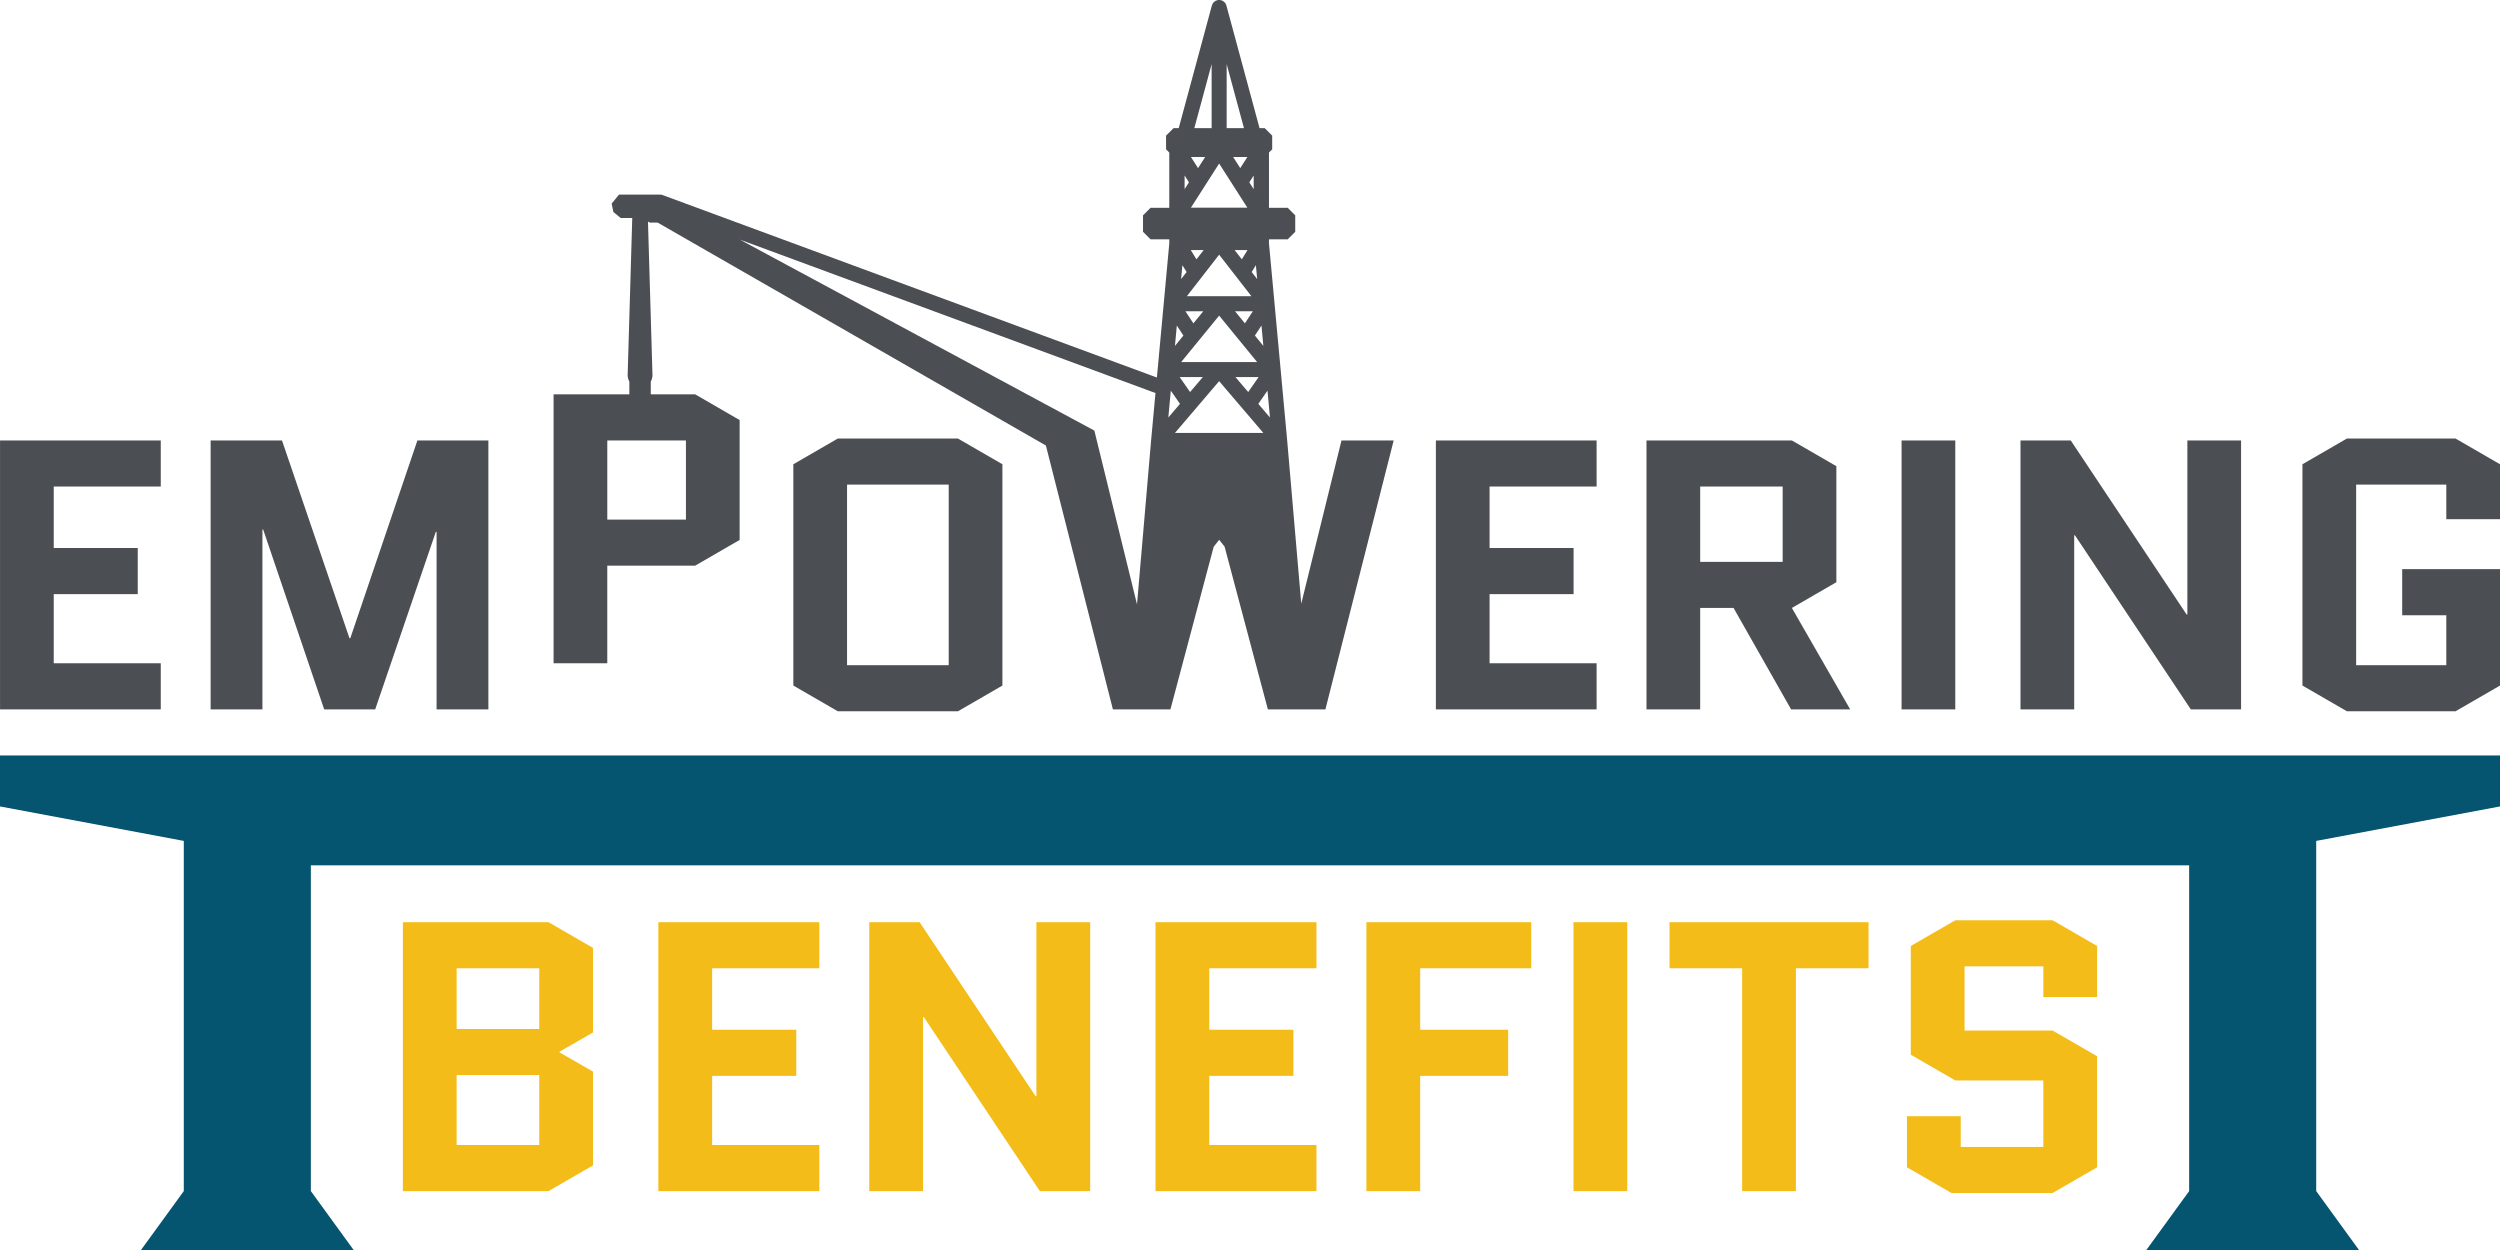 <?xml version="1.0" encoding="UTF-8"?><svg id="Layer_2" xmlns="http://www.w3.org/2000/svg" viewBox="0 0 648 324"><defs><style>.cls-1{fill:#f4bc19;}.cls-1,.cls-2,.cls-3{stroke-width:0px;}.cls-2{fill:#4b4e53;}.cls-3{fill:#055570;}</style></defs><g id="Layer_1-2"><path class="cls-1" d="m153.715,267.606l-8.663,4.979v.2l8.663,4.979v24.297l-11.551,6.673h-37.741v-69.707h37.741l11.551,6.673v21.907Zm-35.351-16.629v15.733h21.41v-15.733h-21.41Zm0,27.682v18.124h21.41v-18.124h-21.41Zm66.222.2v17.924h27.783v11.951h-41.724v-69.707h41.724v11.951h-27.783v15.932h21.808v11.951h-21.808Zm54.669-15.236v45.111h-13.941v-69.707h13.044l30.075,45.111h.2v-45.111h13.941v69.707h-13.046l-30.073-45.111h-.2Zm74.189,15.236v17.924h27.783v11.951h-41.724v-69.707h41.724v11.951h-27.783v15.932h21.808v11.951h-21.808Zm54.669,0v29.875h-13.941v-69.707h42.721v11.951h-28.779v15.932h22.804v11.951h-22.804Zm39.732,29.875v-69.707h13.941v69.707h-13.941Zm57.658-57.757v57.757h-13.941v-57.757h-18.821v-11.951h51.584v11.951h-18.821Zm29.776,22.406v-28.183l11.551-6.671h25.195l11.553,6.671v13.246h-13.943v-7.968h-20.414v16.631h22.804l11.553,6.673v28.779l-11.553,6.671h-26.191l-11.551-6.671v-13.246h13.941v7.968h21.41v-17.229h-22.804l-11.551-6.671Z"/><polygon class="cls-3" points="648 195.819 648 209.031 600.363 217.963 600.363 308.734 611.453 324 556.334 324 567.427 308.734 567.427 224.29 80.573 224.29 80.573 308.734 91.665 324 36.545 324 47.637 308.734 47.637 217.963 0 209.031 0 195.819 648 195.819"/><path class="cls-2" d="m634.08,134.575v-8.962h-23.367v46.804h23.367v-12.947h-11.434v-11.949h25.354v30.174l-11.533,6.67h-28.14l-11.533-6.67v-57.361l11.533-6.67h28.14l11.533,6.67v14.24h-13.92Zm-385.79-20.911l11.533,6.67v57.361l-11.533,6.67h-31.123l-11.533-6.67v-57.361l11.533-6.67h31.123Zm-2.387,11.949h-26.349v46.804h26.349v-46.804ZM.01,183.869h41.661v-11.951H13.93v-17.924h21.775v-11.951H13.93v-15.932h27.741v-11.951H.01v69.707Zm90.78-18.423h-.2l-17.499-51.284h-18.494v69.707h13.424v-46.604h.198l15.81,46.604h13.224l15.71-46.006h.2v46.006h13.424v-69.707h-18.395l-17.401,51.284Zm402.098,18.423h13.92v-69.707h-13.92v69.707Zm-120.708,0h41.661v-11.951h-27.741v-17.924h21.775v-11.951h-21.775v-15.932h27.741v-11.951h-41.661v69.707Zm92.273-26.29l15.113,26.29h-15.312l-14.915-26.29h-8.65v26.29h-13.92v-69.707h37.684l11.533,6.673v30.073l-11.533,6.673Zm-2.387-31.467h-21.377v19.516h21.377v-19.516Zm104.9,33.16h-.2l-30.03-45.111h-13.024v69.707h13.92v-45.111h.2l30.028,45.111h13.026v-69.707h-13.92v45.111Zm-219.244-45.111h13.523l-17.699,69.707h-14.915l-11.219-42.179-1.403-1.773-1.426,1.816-11.207,42.135h-14.915l-17.364-68.387-100.624-57.777h-2.015l-.502-.262,1.167,39.814c0.0.011-.002.02-.002.031,0,.009.003.017.003.026,0,.053-.013.102-.016.154-.006.072-.008.144-.022.214-.051.444-.19.858-.404,1.228v3.301h0s11.496,0,11.496,0l11.535,6.673v31.069l-11.535,6.673h-22.77v25.294h-13.92v-69.707h19.639,0v-3.301c-.214-.37-.352-.784-.404-1.228-.013-.07-.016-.142-.022-.214-.003-.052-.016-.101-.016-.154,0-.009.003-.017.003-.026 0-.011-.003-.02-.002-.031l1.194-40.747h-2.985l-1.912-1.562-.442-2.173,1.912-2.339h10.609l.015.006c.22.002.443.033.66.114l128.131,47.297,3.233-34.995-.023-.023v-.8h-4.857l-1.95-1.95v-4.272l1.95-1.95h4.857v-14.326l-.833-.833v-3.548l1.95-1.95h1.331l8.59-31.772c.005-.02.016-.037.022-.057.02-.066.046-.128.073-.191.024-.058.048-.115.077-.17.028-.052.061-.099.094-.148.038-.057.075-.115.119-.167.035-.042.075-.08.114-.119.049-.05.097-.1.151-.144.043-.035.089-.065.135-.096.059-.04.117-.08.18-.114.046-.025.096-.044.144-.066.07-.031.141-.06.215-.082.018-.005.034-.015.052-.02.034-.009.068-.009.102-.017.074-.016.147-.029.223-.037.06-.006.119-.006.179-.007.065-0.0.129.001.194.007.071.007.14.02.21.035.037.008.073.008.11.018.019.005.036.015.055.021.07.021.137.049.203.078.052.023.105.044.155.07.059.032.114.07.169.107.049.033.099.065.144.103.052.042.097.09.144.138.041.041.083.081.119.125.042.051.079.107.116.163.033.05.067.099.096.151.029.054.052.111.076.168.027.063.053.126.073.192.006.02.016.037.022.057l8.59,31.772h1.331l1.95,1.95v3.548l-.832.832v14.327h4.855l1.95,1.95v4.272l-1.95,1.95h-4.855v.8l-.023.023,4.724,51.122-.006.006.006.006,3.664,42.483,10.43-42.316Zm-169.929,0h-20.383v20.513h20.383v-20.513Zm120.59-.18l1.118-12.106-107.745-39.772,91.901,49.504,11.057,45.046,3.667-42.66.005-.004c0-.002-0-.003-0-.004l-.003-.004Zm26.886-27.002l2.192,2.68-.488-5.276-1.704,2.596Zm-9.266,6.862h9.838l-9.838-12.032-9.838,12.032h9.838Zm-10.223,3.901l2.69,3.872,3.304-3.872h-5.994Zm18.586-20.964l-8.363-10.763-8.363,10.763h16.726Zm-4.249,3.901l2.563,3.135,2.058-3.135h-4.621Zm-12.85,0l2.058,3.135,2.563-3.135h-4.621Zm12.964,17.064l3.304,3.872,2.69-3.872h-5.994Zm5.295-29.005l-1.089,1.775,1.422,1.83-.333-3.606Zm-1.701-21.478l1.13,1.768v-3.536l-1.13,1.768Zm-.473,17.561h-3.339l1.866,2.401,1.473-2.401Zm-5.4-31.614h4.481l-4.481-16.576v16.576Zm1.673,7.482l1.846,2.888,1.846-2.888h-3.692Zm-10.054-7.482h4.481v-16.575l-4.481,16.575Zm-.883,7.482l1.846,2.887,1.846-2.887h-3.692Zm0,13.141h14.629l-7.315-11.442-7.314,11.442Zm-.036,10.99l1.473,2.401,1.866-2.401h-3.339Zm-1.603-15.793l1.13-1.768-1.13-1.768v3.536Zm-.903,23.314l1.421-1.829-1.088-1.774-.333,3.603Zm-1.599,17.315l2.189-2.678-1.702-2.594-.487,5.271Zm1.304,15.025l-2.376-3.42-.643,6.957,3.019-3.537Zm21.601,7.529l-11.449-13.415-11.449,13.415h22.898Zm1.724-3.989l-.643-6.963-2.378,3.423,3.021,3.54Z"/></g></svg>